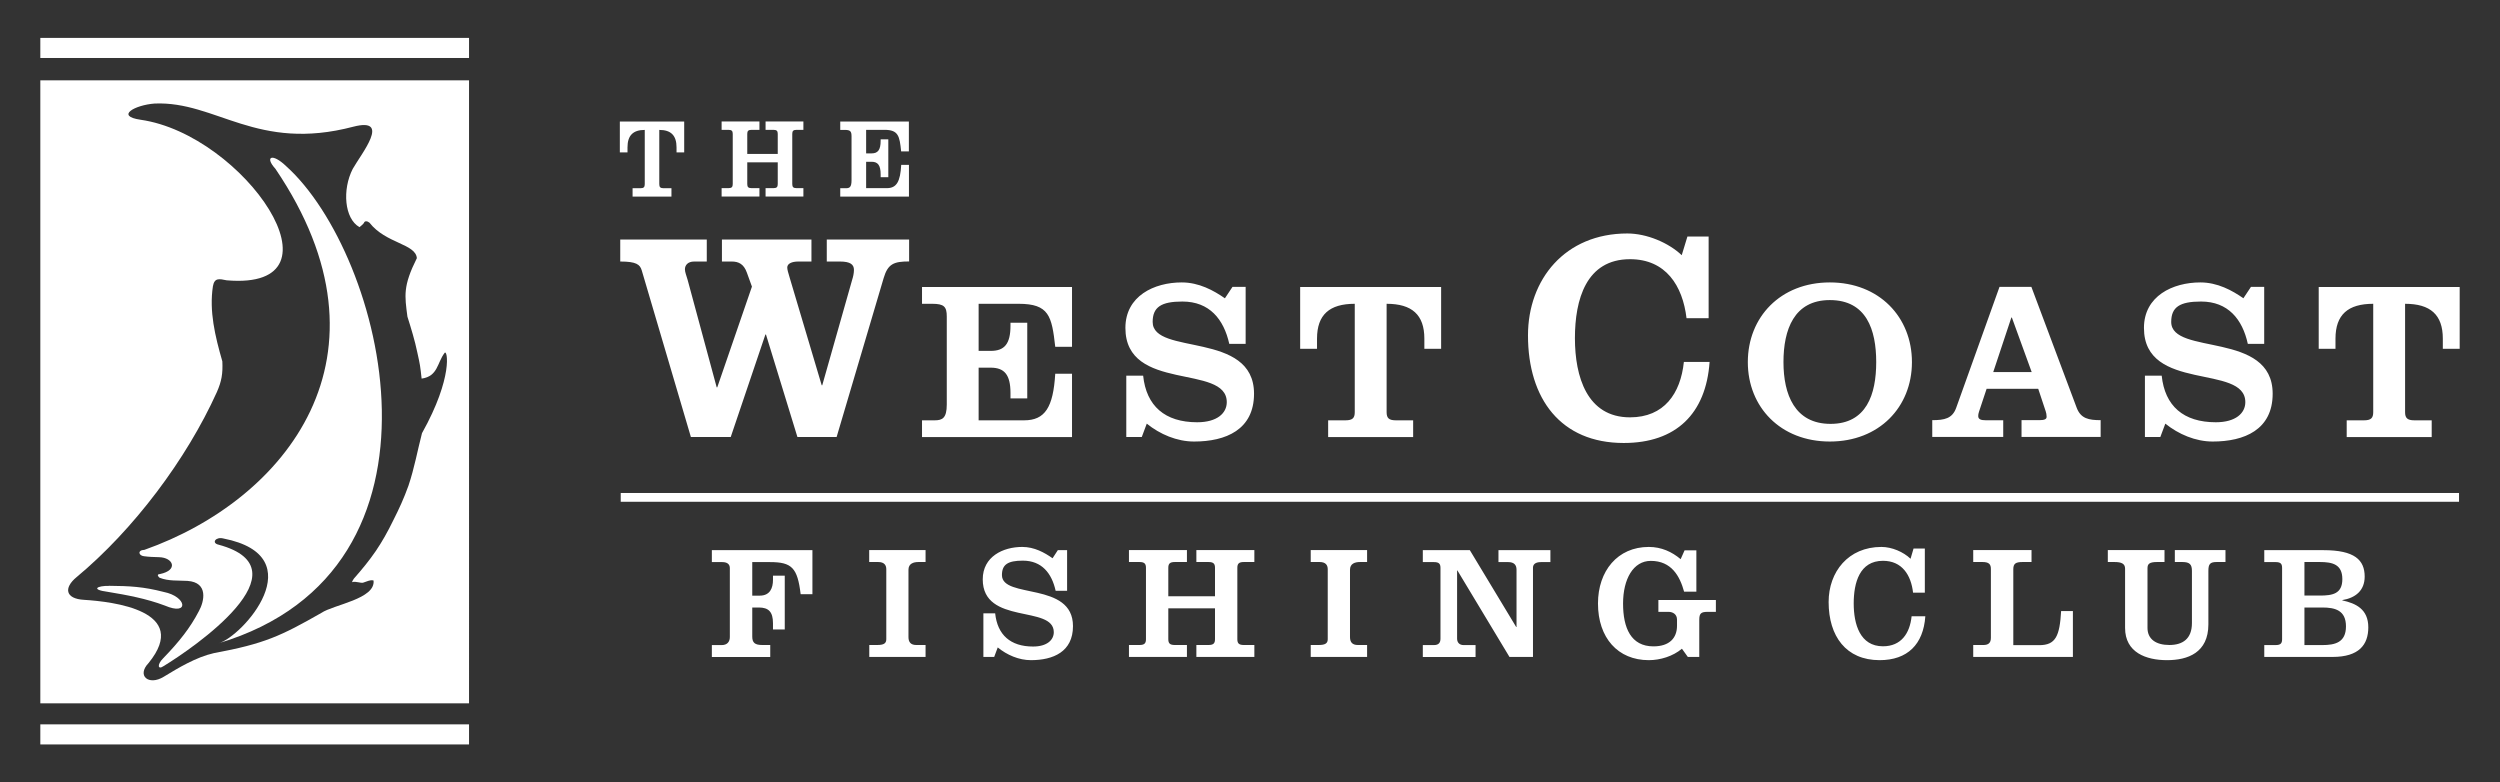 <?xml version="1.0" encoding="UTF-8"?><svg id="Layer_1" xmlns="http://www.w3.org/2000/svg" viewBox="0 0 310 97"><rect x="0" y="0" width="310" height="97" fill="#333333" stroke="none"/><defs><style>.cls-1,.cls-2{fill:#fff;}.cls-2{fill-rule:evenodd;}</style></defs><path class="cls-1" d="m112.72,29.7h-10.2v2.73h1.63c1.3,0,1.74.37,1.74,1.04,0,.41-.11.89-.22,1.22l-3.71,13.08h-.07l-3.97-13.34c-.19-.63-.3-1-.3-1.26,0-.48.56-.74,1.37-.74h1.63v-2.73h-11.1v2.73h1.23c.82,0,1.48.3,1.86,1.37l.63,1.74-4.3,12.49h-.07l-3.6-13.31c-.15-.55-.34-.96-.34-1.33,0-.48.34-.96,1.15-.96h1.56v-2.73h-10.73v2.73c2.01,0,2.45.37,2.67,1.11l6.09,20.65h4.94l4.3-12.71h.07l3.9,12.71h4.86l5.83-19.7c.52-1.77,1.26-2.07,3.16-2.07v-2.73h0Zm20.21,24.5v-7.86h-2.08c-.25,4.18-1.27,5.78-3.86,5.78h-5.64v-6.53h1.5c1.69,0,2.45.87,2.45,3.14v.67h2.08v-9.38h-2.08v.37c0,2.27-.76,3.12-2.45,3.12h-1.5v-5.84h4.96c3.78,0,4.11,1.52,4.54,5.33h2.08v-7.41h-18.6v2.08h1.27c1.46,0,1.8.36,1.8,1.57v10.92c0,1.68-.54,1.96-1.49,1.96h-1.58v2.08h18.6Zm18.96-17.21c-1.41-.98-3.21-1.97-5.36-1.97-3.41,0-6.98,1.68-6.98,5.64,0,8.03,12.57,4.41,12.57,9.21,0,1.35-1.18,2.49-3.67,2.49-4,0-6.31-2.02-6.7-5.78h-2.09v7.61h1.92l.62-1.66c1.63,1.32,3.74,2.22,5.86,2.22,3.95,0,7.44-1.47,7.44-5.93,0-7.83-12.57-4.69-12.57-8.9,0-1.85,1.07-2.53,3.69-2.53,3.35,0,5.13,2.19,5.81,5.25h2.03v-7.07h-1.63l-.93,1.4h0Zm9.33-1.4v7.66h2.09v-1.26c0-2.97,1.55-4.32,4.68-4.32v13.44c0,.73-.28,1.01-1.16,1.01h-2.14v2.08h10.54v-2.08h-2.14c-.87,0-1.15-.28-1.15-1.01v-13.44c3.13,0,4.68,1.35,4.68,4.32v1.26h2.08v-7.66h-17.47Zm47.32-3.94c-1.63-1.55-4.34-2.7-6.75-2.7-7.72,0-12.32,5.69-12.32,12.64,0,7.87,4.08,13.34,11.87,13.34,6.49,0,10.2-3.63,10.65-10.05h-3.19c-.41,3.92-2.45,6.87-6.68,6.87-5.34,0-6.83-5.06-6.83-9.82s1.38-9.79,6.83-9.79c4.45,0,6.53,3.29,7.01,7.32h2.74v-10.13h-2.63l-.71,2.33h0Zm18.36,3.37c-6.12,0-10.17,4.3-10.17,9.88s4.06,9.85,10.17,9.85,10.18-4.27,10.18-9.85-4.06-9.88-10.18-9.88h0Zm0,2.19c4.54,0,5.75,3.68,5.75,7.69s-1.21,7.66-5.66,7.66-5.84-3.65-5.84-7.66,1.3-7.69,5.75-7.69h0Zm21.5,16.98v-2.08h-2.2c-.53,0-.9-.11-.9-.51,0-.25.06-.42.11-.59l.93-2.8h6.4l.93,2.8c.06.17.11.42.11.67,0,.28-.23.42-.88.42h-2.23v2.08h9.81v-2.08c-1.49,0-2.45-.2-2.96-1.51l-5.63-15.02h-3.95l-5.38,15.02c-.48,1.32-1.47,1.51-2.96,1.51v2.08h8.79Zm-1.24-8.05l2.25-6.77h.06l2.46,6.77h-4.77Zm31.03-9.15c-1.41-.98-3.21-1.97-5.35-1.97-3.41,0-6.99,1.68-6.99,5.64,0,8.03,12.57,4.41,12.57,9.21,0,1.35-1.18,2.49-3.66,2.49-4.01,0-6.32-2.02-6.71-5.78h-2.08v7.61h1.91l.62-1.66c1.64,1.32,3.75,2.22,5.87,2.22,3.94,0,7.44-1.47,7.44-5.93,0-7.83-12.58-4.69-12.58-8.9,0-1.85,1.07-2.53,3.7-2.53,3.35,0,5.13,2.19,5.8,5.25h2.03v-7.07h-1.64l-.93,1.4h0Zm9.33-1.4v7.66h2.08v-1.26c0-2.97,1.55-4.32,4.68-4.32v13.44c0,.73-.28,1.01-1.15,1.01h-2.14v2.08h10.54v-2.08h-2.14c-.87,0-1.16-.28-1.16-1.01v-13.44c3.13,0,4.68,1.35,4.68,4.32v1.26h2.09v-7.66h-17.47Z"/><path class="cls-1" d="m95.51,81.46v-1.48h-.99c-.91,0-1.24-.28-1.24-1.04v-3.61h.81c1.22,0,1.76.54,1.76,1.96v.76h1.46v-6.67h-1.46v.52c0,1.02-.37,1.96-1.64,1.96h-.93v-4.16h2.21c2.69,0,3.4.7,3.79,3.98h1.46v-5.46h-12.47v1.48h1.3c.6,0,.93.26.93.74v8.55c0,.56-.3,1-1.01,1h-1.22v1.48h7.23Zm19.26,0v-1.48h-1.15c-.67,0-.97-.34-.97-.98v-8.35c0-.76.61-.96,1.25-.96h.87v-1.48h-6.99v1.48h1.11c.77,0,1.01.4,1.01.9v8.67c0,.52-.31.72-1.12.72h-.99v1.48h6.99Zm15.74-12.24c-.99-.7-2.25-1.4-3.75-1.4-2.39,0-4.9,1.2-4.9,4.02,0,5.71,8.81,3.14,8.81,6.55,0,.96-.83,1.78-2.57,1.78-2.8,0-4.42-1.44-4.7-4.12h-1.46v5.41h1.34l.44-1.18c1.14.94,2.63,1.58,4.11,1.58,2.77,0,5.22-1.04,5.22-4.22,0-5.57-8.81-3.34-8.81-6.33,0-1.32.75-1.79,2.59-1.79,2.35,0,3.59,1.56,4.07,3.74h1.42v-5.04h-1.15l-.65,1h0Zm16.67,12.24v-1.48h-1.5c-.61,0-.81-.2-.81-.72v-3.83h5.79v3.83c0,.52-.2.72-.81.72h-1.5v1.48h7.19v-1.48h-1.3c-.61,0-.81-.2-.81-.72v-8.85c0-.52.2-.72.81-.72h1.3v-1.48h-7.19v1.48h1.5c.61,0,.81.2.81.72v3.53h-5.79v-3.53c0-.52.2-.72.81-.72h1.5v-1.48h-7.19v1.48h1.3c.61,0,.81.2.81.72v8.85c0,.52-.2.72-.81.72h-1.3v1.48h7.19Zm22.34,0v-1.48h-1.15c-.67,0-.97-.34-.97-.98v-8.35c0-.76.61-.96,1.25-.96h.87v-1.48h-6.99v1.48h1.1c.77,0,1.01.4,1.01.9v8.67c0,.52-.32.72-1.12.72h-.99v1.48h6.99Zm17.64,0h2.93v-11.06c0-.4.27-.7.99-.7h1.17v-1.48h-6.44v1.48h1.21c.71,0,1.03.34,1.03.94v7.11h-.04l-5.75-9.53h-5.83v1.48h1.38c.61,0,.81.2.81.72v8.77c0,.48-.2.8-.81.8h-1.38v1.48h6.54v-1.48h-1.48c-.52,0-.81-.32-.81-.8v-8.45h.04l6.46,10.73h0Zm21.22-12.14c-1.05-.88-2.35-1.5-3.93-1.5-3.87,0-6.3,2.98-6.3,7.01,0,4.27,2.47,7.03,6.3,7.03,1.42,0,3-.48,4.11-1.42l.73,1.02h1.42v-4.59c0-.8.2-1,1.05-1h1.01v-1.47h-7.13v1.47h1.26c.51,0,1.05.28,1.05.96v.76c0,1.52-.93,2.56-2.92,2.56-2.79,0-3.77-2.28-3.77-5.31s1.26-5.29,3.44-5.29c2.57,0,3.6,1.9,4.13,3.82h1.52v-5.13h-1.46l-.49,1.1h0Zm28.52-.04c-.87-.84-2.31-1.46-3.6-1.46-4.11,0-6.55,3.08-6.55,6.83,0,4.25,2.17,7.21,6.32,7.21,3.46,0,5.43-1.96,5.67-5.44h-1.7c-.22,2.12-1.3,3.72-3.55,3.72-2.85,0-3.63-2.74-3.63-5.31s.73-5.29,3.63-5.29c2.37,0,3.48,1.77,3.73,3.95h1.46v-5.47h-1.4l-.37,1.26h0Zm20.14,12.18v-5.69h-1.46c-.18,3.1-.67,4.23-2.71,4.23h-3.22v-9.41c0-.7.29-.9,1.16-.9h1.1v-1.48h-7.23v1.48h1.14c.79,0,1.05.26,1.05.86v8.55c0,.68-.38.88-.93.88h-1.26v1.48h12.35Zm4.32-11.77h.83c.87,0,1.32.2,1.32.82v7.35c0,3.07,2.63,4,5.2,4s5.13-.92,5.13-4.44v-6.63c0-.84.2-1.1,1.03-1.1h1.09v-1.48h-6.28v1.48h.93c.91,0,1.19.3,1.19,1.1v6.47c0,1.96-1.15,2.72-2.8,2.72s-2.71-.72-2.71-2.12v-7.39c0-.52.2-.78,1.2-.78h.91v-1.48h-7.03v1.48h0Zm24.39,0h1.9c1.56,0,2.8.28,2.8,2.12s-1.24,2.04-2.8,2.04h-1.9v-4.16h0Zm-4.98,11.77h8.47c3.28,0,4.43-1.52,4.43-3.67,0-2.28-1.58-2.98-3.22-3.34v-.04c1.6-.26,2.77-1.16,2.77-2.91,0-2.06-1.24-3.28-5.12-3.28h-7.33v1.48h1.4c.62,0,.81.2.81.72v8.85c0,.52-.2.72-.81.72h-1.4v1.48h0Zm4.98-6.13h2.21c1.58,0,2.94.34,2.94,2.34s-1.36,2.32-2.94,2.32h-2.21v-4.65h0Z"/><path class="cls-1" d="m76.86,15.07v3.83h.95v-.63c0-1.49.71-2.16,2.14-2.16v6.72c0,.37-.13.51-.53.51h-.98v1.04h4.82v-1.04h-.98c-.4,0-.53-.14-.53-.51v-6.72c1.43,0,2.14.67,2.14,2.16v.63h.95v-3.83h-7.99Zm17.31,9.3v-1.04h-.98c-.4,0-.53-.14-.53-.51v-2.69h3.78v2.69c0,.37-.13.51-.53.51h-.98v1.04h4.69v-1.04h-.85c-.4,0-.53-.14-.53-.51v-6.22c0-.36.13-.5.53-.5h.85v-1.04h-4.69v1.04h.98c.4,0,.53.14.53.5v2.49h-3.78v-2.49c0-.36.13-.5.53-.5h.98v-1.04h-4.69v1.04h.85c.4,0,.53.14.53.5v6.22c0,.37-.13.51-.53.51h-.85v1.04h4.69Zm18.54,0v-3.93h-.96c-.11,2.09-.58,2.89-1.77,2.89h-2.58v-3.27h.68c.78,0,1.12.44,1.12,1.57v.34h.95v-4.69h-.95v.18c0,1.14-.35,1.56-1.12,1.56h-.68v-2.92h2.27c1.73,0,1.88.76,2.07,2.67h.96v-3.7h-8.51v1.04h.58c.67,0,.82.18.82.79v5.46c0,.84-.24.98-.68.98h-.72v1.04h8.51Z"/><polygon class="cls-2" points="76.97 61.13 304.92 61.13 304.92 62.22 76.97 62.22 76.97 61.13 76.97 61.13"/><rect class="cls-1" x="5" y="89.82" width="53.16" height="2.49"/><rect class="cls-1" x="5" y="4.7" width="53.16" height="2.49"/><path class="cls-2" d="m5,9.96v77.25h53.16V9.96H5Zm47.33,43.74c-.56,2.16-.95,4.36-1.68,6.52-.58,1.62-1.16,2.86-1.84,4.21-1.53,3.15-2.77,4.86-4.93,7.32-.13.18-.19.31-.23.44.48-.16,1.1.17,1.41.05.31-.1.45-.16.6-.21.12-.04.27-.06.36-.08.1,0,.2,0,.3.03.26,2.3-4.96,2.99-6.47,4.02-5.02,2.86-7.03,3.82-13.34,4.99-2.2.5-4.42,1.84-6.21,2.93-1.86,1.14-3.38-.13-1.88-1.7,5.31-6.51-4.49-7.62-8-7.84-2.32-.13-2.55-1.48-.92-2.82,7.08-5.89,13.62-14.6,17.39-22.94.59-1.35.75-2.27.68-3.81-.91-3.16-1.64-6.22-1.17-9.31.19-1.08.78-.93,1.71-.74,15.44,1.31,2.13-18.08-10.68-19.91-3.18-.46-.7-1.83,1.75-2.01,7.63-.32,12.65,6.03,24.64,2.87,4.74-1.22.97,3.36-.08,5.23-1.32,2.57-1.04,6.18.84,7.23.22-.17.48-.41.55-.53.09-.29.44-.23.69-.02,2.02,2.59,5.71,2.59,5.87,4.39-1.74,3.48-1.51,4.64-1.17,7.26.46,1.46.91,2.91,1.23,4.45.34,1.54.35,1.61.53,3.23,2.04-.29,1.91-1.96,2.85-3.19.35-.46,1.08,3.01-2.79,9.93Z"/><path class="cls-2" d="m34.15,20.93c-1.37-1.5-.41-2.01,1.36-.3,12.05,10.86,22.33,49.95-8.45,59.15,2.95-.76,11.95-10.79.63-13.01-.94-.24-1.51.56-.59.77,11.2,3.02-3.2,12.86-6.82,15.06-.71.5-.84-.19-.04-.98,2-2.06,3.36-3.8,4.41-5.82.68-1.21,1.23-3.59-1.41-3.77-1.15-.07-2.35.05-3.45-.39-.13-.09-.44-.44.05-.46,2.31-.48,1.65-2.05-.12-2.09-.66-.02-1.22-.03-1.87-.12-.67-.07-.83-.76.06-.79,17.45-6.17,32-24,16.24-47.25h0Zm-20.64,51.72c-1.41-.03-2.35.45-.14.74,2.35.39,4.76.83,7.07,1.7,3.07,1.32,2.74-1.12-.14-1.69-2.51-.65-4.22-.74-6.79-.76"/></svg>